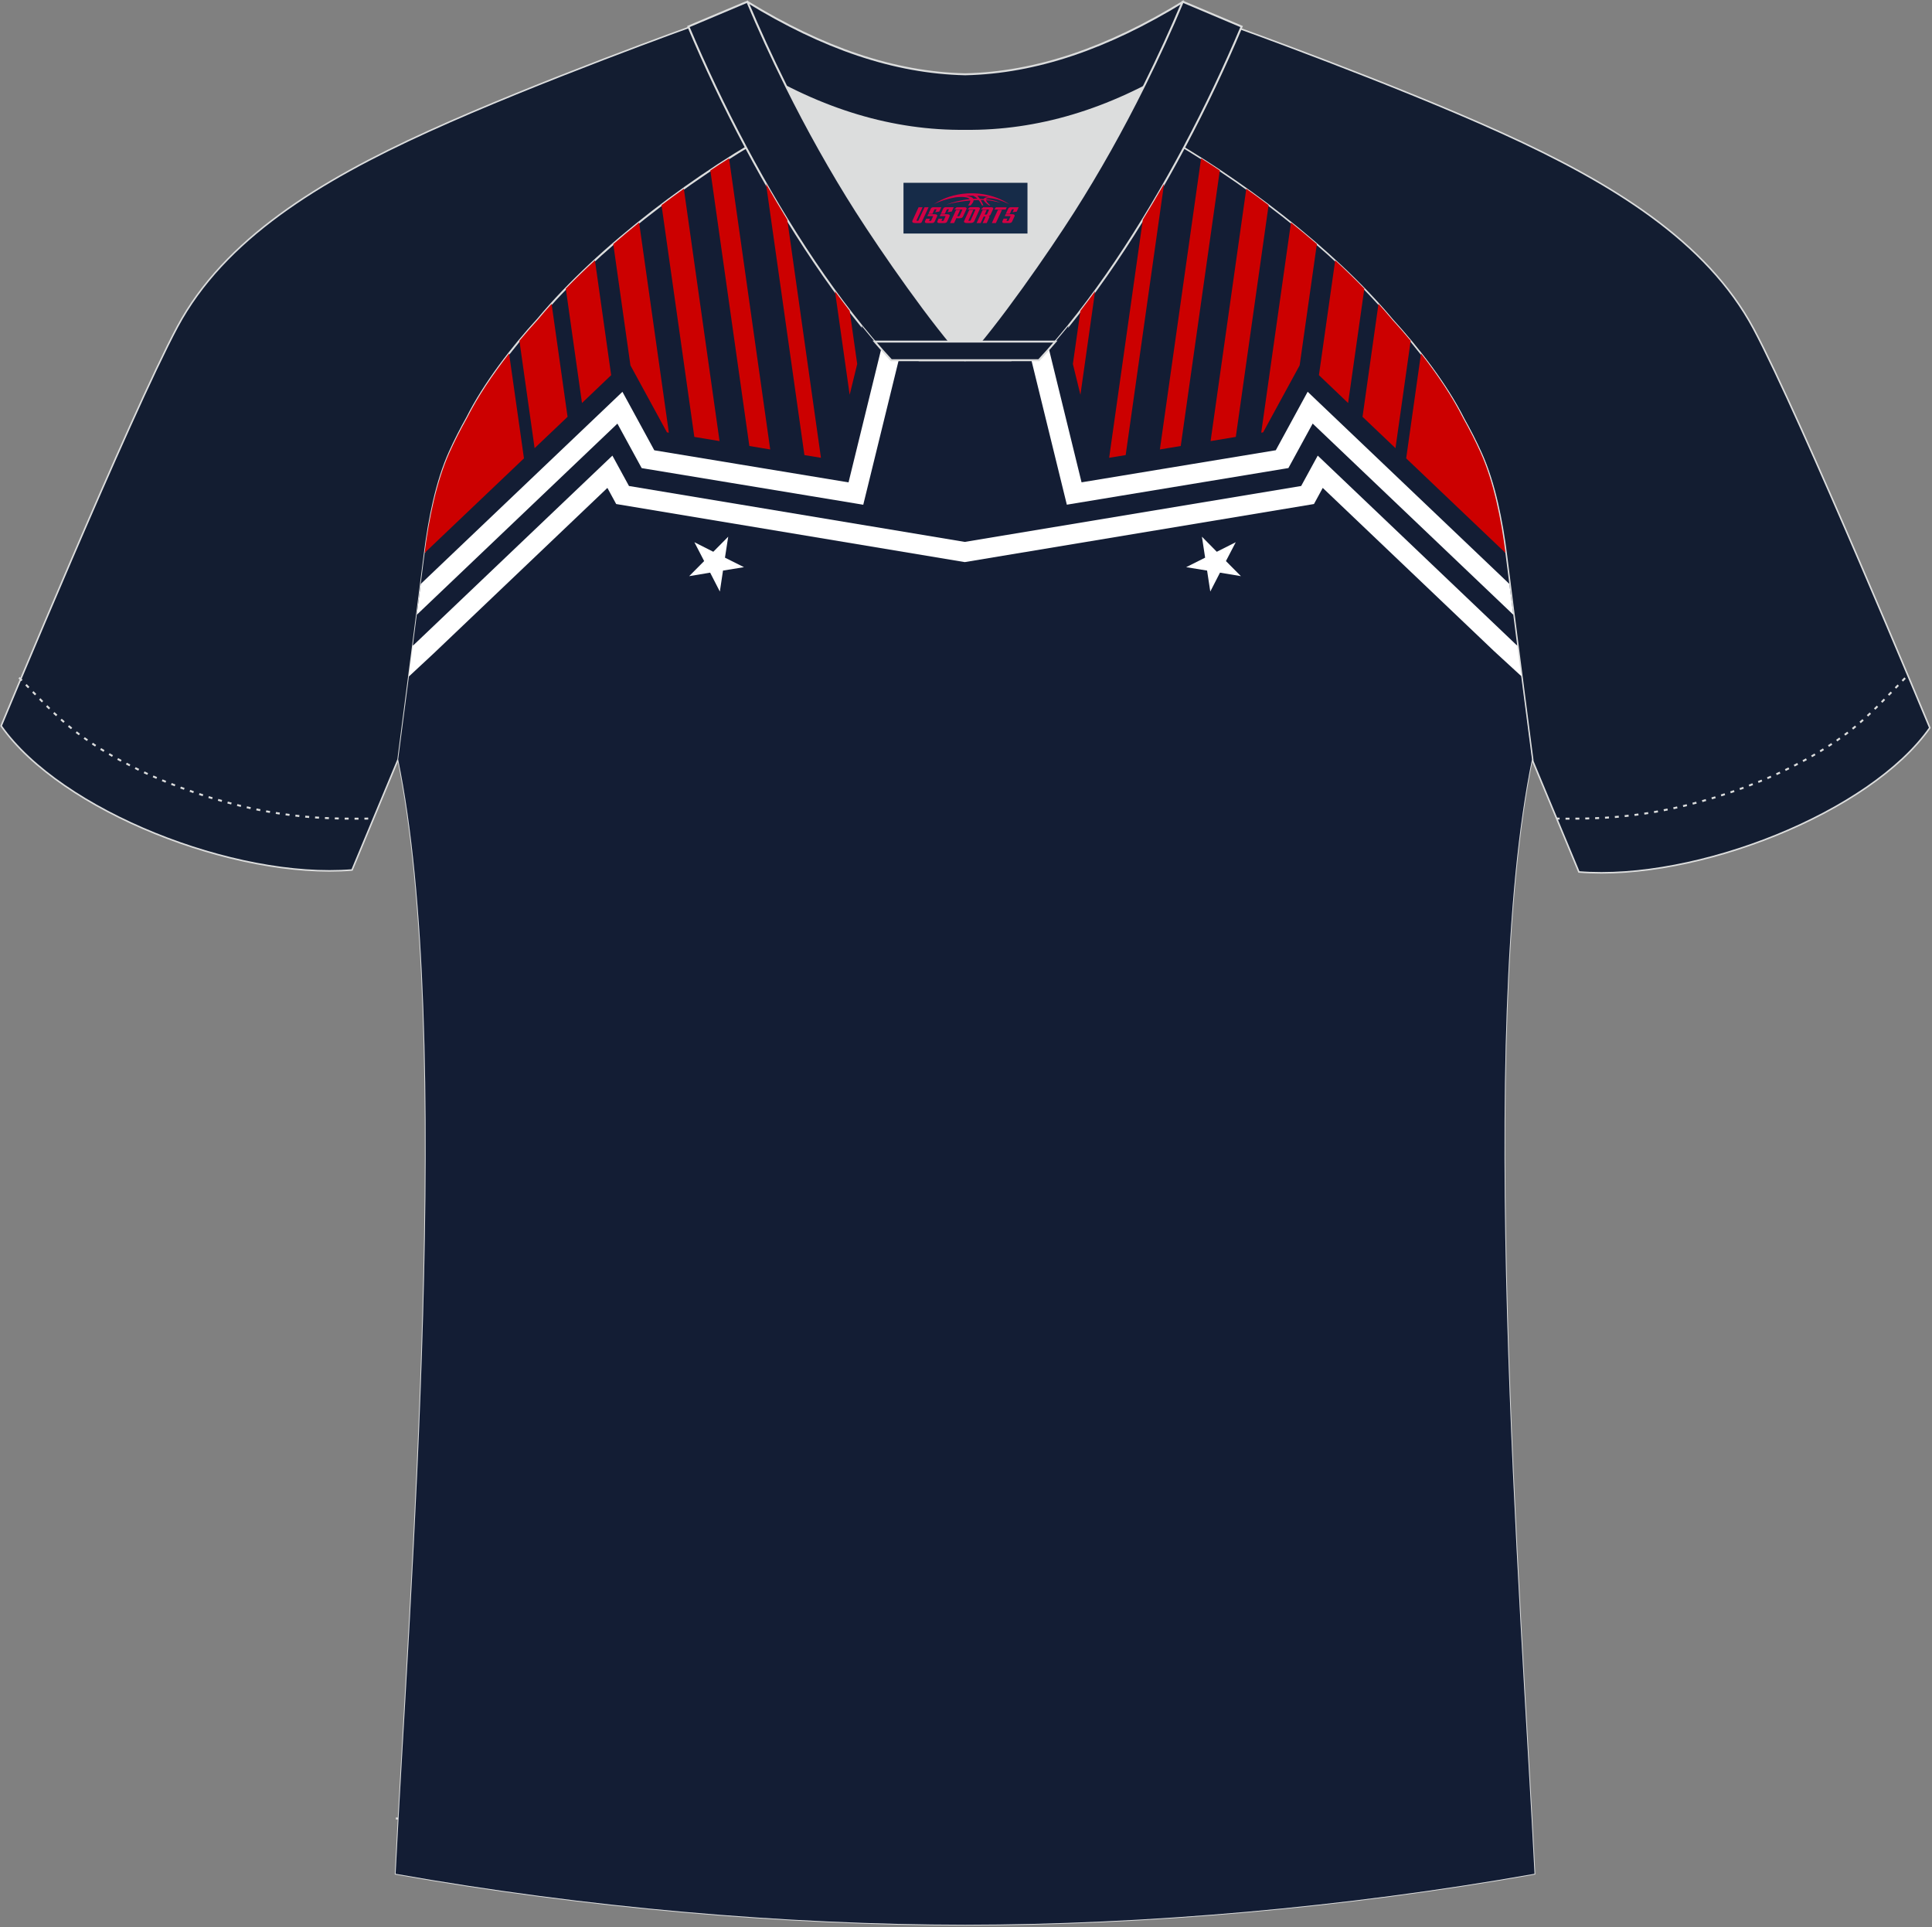 <?xml version="1.0" encoding="utf-8"?>
<!-- Generator: Adobe Illustrator 22.0.0, SVG Export Plug-In . SVG Version: 6.00 Build 0)  -->
<svg xmlns="http://www.w3.org/2000/svg" xmlns:xlink="http://www.w3.org/1999/xlink" version="1.1" id="图层_1" x="0px" y="0px" width="374px" height="373px" viewBox="0 0 374 373" enable-background="new 0 0 374 373" xml:space="preserve">
<rect x="0" y="0" width="374" height="373" fill="#808080" stroke="none"/>
<g>
	<path fill="#131D31" stroke="#DCDDDD" stroke-width="0.3" stroke-miterlimit="22.926" d="M222.08,24.73   c7.08-5.95,12.46-12.55,16.99-19.55c0,0,30.63,10.99,51.78,20.6s39.54,20.88,48.62,37.85s34.11,77.23,34.11,77.23   c-11.56,16.47-45.26,29.73-67.93,27.9l-8.91-21.4c0,0-3.8-29.24-5.12-39.81c-0.85-6.78-2.31-14.06-4.84-19.68   c-1.01-2.25-2.15-4.48-3.4-6.7c-3.26-6.52-8.77-13.67-13.7-19.02C257.79,47.9,238.44,33.47,222.08,24.73z"/>
	<path fill="#131D34" stroke="#DCDDDD" stroke-width="0.3" stroke-miterlimit="22.926" d="M291.46,107.29   c1.27,10.18,4.85,37.71,5.11,39.69c-10.86,52.55-2.19,162.18,0.49,215.68c-36.81,6.52-75.42,9.83-110.24,9.86   c-34.82-0.03-73.43-3.33-110.24-9.86c2.68-53.5,11.35-163.13,0.49-215.68c0.25-1.98,3.83-29.51,5.1-39.69   c0.85-6.78,2.31-14.06,4.84-19.68c1.01-2.25,2.15-4.48,3.4-6.7c3.26-6.52,8.77-13.67,13.69-19.02   c11.2-13.44,29.03-27.03,44.74-35.86c0.96-0.54-1.02-15.4-0.07-15.91c3.94,3.32,25.19,3.25,30.32,6.12l-2.65,0.68   c6.1,2.82,12.98,4.24,19.71,4.25c6.74-0.01-2.73-1.43,3.36-4.26l5.69-2.51c5.14-2.86,16.2-2.27,20.14-5.59   c0.73,0.39-1.96,16.43-1.22,16.84c15.87,8.82,34.04,22.6,45.4,36.23c4.92,5.36,10.44,12.5,13.7,19.02c1.25,2.22,2.39,4.46,3.4,6.7   C289.15,93.23,290.62,100.51,291.46,107.29z"/>
	<path fill="#131D31" stroke="#DCDDDD" stroke-width="0.3" stroke-miterlimit="22.926" d="M151.72,24.34   c-7.08-5.95-12.46-12.55-16.99-19.54c0,0-30.63,10.99-51.78,20.61C61.8,35.02,43.41,46.29,34.33,63.26S0.22,140.49,0.22,140.49   c11.56,16.47,45.25,29.73,67.93,27.89l8.92-21.4c0,0,3.8-29.24,5.12-39.81c0.85-6.78,2.31-14.06,4.84-19.68   c1.01-2.25,2.15-4.48,3.4-6.7c3.26-6.52,8.77-13.67,13.69-19.02C116,47.51,135.36,33.08,151.72,24.34z"/>
	<path fill="none" stroke="#DCDDDD" stroke-width="0.38" stroke-miterlimit="22.926" stroke-dasharray="0.765,1.147" d="   M3.7,131.15c2.92,3.02,6.09,6.41,9.27,9.1c10.32,8.74,27.36,15.21,41.6,17.27c5.61,0.81,10.34,0.99,16.71,0.91"/>
	<path fill="none" stroke="#DCDDDD" stroke-width="0.38" stroke-miterlimit="22.926" stroke-dasharray="0.432,0.648" d="   M76.63,351.92c1.31,0.21,15.14,2.3,16.45,2.51c30.89,4.95,61.95,7.77,93.3,7.77c30.85,0,61.41-2.73,91.81-7.53   c1.81-0.28,16.13-2.59,17.93-2.89"/>
	<path fill="none" stroke="#DCDDDD" stroke-width="0.38" stroke-miterlimit="22.926" stroke-dasharray="0.765,1.147" d="   M368.79,131.23c-2.9,3-6.04,6.35-9.19,9.02c-10.31,8.74-27.36,15.21-41.6,17.27c-5.61,0.81-10.34,0.99-16.71,0.91"/>
	<path fill="#131D32" stroke="#DCDDDD" stroke-width="0.38" stroke-miterlimit="22.926" d="M145.35,12.9   c13.69,8.44,27.53,12.57,41.51,12.42c13.98,0.15,27.82-3.98,41.51-12.42c1.75-6.97,0.68-12.56,0.68-12.56   c-14.63,8.96-28.42,13.73-42.2,14.04c-13.77-0.31-27.57-5.07-42.2-14.04C144.67,0.33,143.6,5.93,145.35,12.9z"/>
	<path fill="#DCDDDD" d="M218.04,18.44c-10.31,4.7-20.7,6.99-31.17,6.88c-10.47,0.11-20.86-2.17-31.17-6.88   c-1.16-0.53-2.32-1.09-3.48-1.68c4.1,8.24,8.7,16.46,13.6,24.17c4.88,7.67,14.79,21.97,21.04,28.72l-0.04,0.06   c6.25-6.74,16.15-21.05,21.04-28.72c4.91-7.71,9.5-15.93,13.6-24.17l0.02-0.04C220.33,17.36,219.18,17.92,218.04,18.44z"/>
	<path fill="#131D32" stroke="#DCDDDD" stroke-width="0.38" stroke-miterlimit="22.926" d="M152.04,16.41   c-2.69-5.4-5.15-10.81-7.37-16.08l-11.41,4.81c3.2,7.6,6.93,15.5,11.06,23.25c8.22,15.44,17.99,30.33,28.21,41.32h14.28l0.04-0.06   c-6.25-6.75-16.15-21.05-21.04-28.72c-4.91-7.71-9.5-15.93-13.6-24.17C152.15,16.64,152.09,16.53,152.04,16.41z"/>
	<path fill="#131D32" stroke="#DCDDDD" stroke-width="0.38" stroke-miterlimit="22.926" d="M221.59,16.41   c2.68-5.4,5.16-10.81,7.37-16.08l11.4,4.81c-3.2,7.6-6.93,15.5-11.06,23.25c-8.22,15.44-17.99,30.33-28.21,41.32h-14.28l-0.04-0.06   c6.25-6.75,16.16-21.05,21.04-28.72c4.91-7.71,9.5-15.93,13.6-24.17C221.48,16.64,221.54,16.53,221.59,16.41z"/>
	<path fill="#131D34" d="M255.08,88.18l-3.21,5.88l-48.21,7.96l-1.26-5.14l-6.66-27.17h5.35c1.93-2.08,3.85-4.3,5.74-6.63   l-0.35,2.46l5.75,23.47l32.28-5.33l7.66-14.05l5.39,5.13l33.86,32.26l0.03,0.27c0.51,4.05,1.38,10.85,2.26,17.7L255.08,88.18   L255.08,88.18z M200.83,24.04L200.83,24.04l0.19-0.04L200.83,24.04z"/>
	<path fill="#FFFFFF" d="M292.95,118.98l-38.84-37l-4.25,7.79l-0.45,0.82l-0.91,0.15l-40.24,6.65l-1.74,0.29l-0.42-1.71l-6.44-26.26   h1.43c0.65-0.7,1.31-1.43,1.96-2.16l6.32,25.8l37.6-6.21l4.98-9.14l1.19-2.18l1.79,1.71l37.25,35.48   C292.42,114.86,292.68,116.88,292.95,118.98L292.95,118.98z M204.8,23.14L204.8,23.14l0.13-0.03L204.8,23.14L204.8,23.14z    M208.8,22L208.8,22l-0.38,0.12L208.8,22L208.8,22z M208.3,22.16c-0.17,0.05-0.34,0.1-0.51,0.15L208.3,22.16z"/>
	<path fill="#CC0000" d="M272.21,88.71l2.87-20.29c3.14,4.01,6.09,8.37,8.15,12.49c1.25,2.22,2.39,4.46,3.4,6.7   c2.49,5.55,3.95,12.71,4.81,19.41L272.21,88.71L272.21,88.71z M270.14,86.74l2.94-20.79c-1.19-1.43-2.39-2.8-3.55-4.06   c-0.86-1.03-1.75-2.06-2.68-3.08l-3.09,21.86L270.14,86.74L270.14,86.74z M260.97,78l-5.65-5.39l3.15-22.22   c1.97,1.81,3.85,3.64,5.64,5.48L260.97,78L260.97,78z M251.59,70.71l-7.07,12.97l-0.37,0.06l5.76-40.67   c1.7,1.37,3.37,2.76,5.01,4.17L251.59,70.71L251.59,70.71z M239.23,84.56l6.35-44.86c-1.43-1.08-2.87-2.14-4.32-3.17l-6.91,48.84   L239.23,84.56L239.23,84.56z M228.57,86.32l-4.04,0.67l7.98-56.35c1.2,0.76,2.41,1.54,3.62,2.35L228.57,86.32L228.57,86.32z    M217.91,88.08l7.43-52.49c-1.34,2.34-2.71,4.65-4.11,6.93l-6.52,46.08L217.91,88.08L217.91,88.08z M209.15,76.41l-1.46-5.96   l1.46-10.29c0.95-1.24,1.9-2.5,2.84-3.79L209.15,76.41z"/>
	<path fill="#131D34" d="M118.55,88.18l3.21,5.88l48.21,7.96l1.26-5.14l6.66-27.17h-5.35c-1.93-2.08-3.85-4.3-5.74-6.63l0.35,2.46   l-5.75,23.47l-32.28-5.33l-7.67-14.05l-5.39,5.13L82.2,107.02l-0.03,0.26c-0.51,4.05-1.38,10.85-2.26,17.7L118.55,88.18   L118.55,88.18z M172.8,24.02L172.8,24.02l-0.19-0.04L172.8,24.02z"/>
	<path fill="#FFFFFF" d="M80.68,118.99l38.84-37l4.25,7.79l0.45,0.82l0.91,0.15l40.24,6.65l1.74,0.29l0.42-1.71l6.44-26.26h-1.43   c-0.65-0.7-1.31-1.43-1.96-2.16l-6.32,25.8l-37.6-6.21l-4.98-9.14l-1.19-2.18l-1.79,1.71l-37.25,35.48   C81.21,114.86,80.95,116.88,80.68,118.99L80.68,118.99z M168.82,23.11L168.82,23.11l-0.06-0.02L168.82,23.11z"/>
	<path fill="#CC0000" d="M101.43,88.71l-2.88-20.29c-3.14,4.01-6.09,8.38-8.15,12.49c-1.25,2.22-2.39,4.46-3.4,6.7   c-2.49,5.55-3.95,12.71-4.81,19.41L101.43,88.71L101.43,88.71z M103.49,86.74l-2.94-20.79c1.19-1.43,2.39-2.8,3.55-4.06   c0.86-1.03,1.75-2.06,2.68-3.08l3.09,21.86L103.49,86.74L103.49,86.74z M112.66,78l5.65-5.39l-3.14-22.22   c-1.97,1.81-3.85,3.63-5.64,5.48L112.66,78L112.66,78z M122.04,70.71l7.07,12.97l0.37,0.06l-5.76-40.67c-1.7,1.37-3.37,2.76-5,4.17   L122.04,70.71L122.04,70.71z M134.41,84.56l-6.35-44.86c1.43-1.08,2.87-2.14,4.32-3.17l6.91,48.84L134.41,84.56L134.41,84.56z    M145.06,86.32l4.04,0.67l-7.97-56.35c-1.2,0.76-2.41,1.54-3.62,2.35L145.06,86.32L145.06,86.32z M155.72,88.08l-7.43-52.49   c1.34,2.34,2.71,4.65,4.11,6.93l6.52,46.08L155.72,88.08L155.72,88.08z M164.48,76.41l1.46-5.96l-1.46-10.29   c-0.95-1.24-1.9-2.5-2.84-3.79L164.48,76.41z"/>
	<path fill="#FFFFFF" d="M79.91,124.99l38.64-36.81l3.21,5.88l65,10.82l65.12-10.82l3.21-5.88l38.64,36.81   c1.33,10.35,2.69,20.8,2.85,22c-10.86,52.55-2.19,162.18,0.49,215.68c-36.81,6.53-75.42,9.83-110.24,9.86   c-34.82-0.03-73.43-3.33-110.24-9.86c2.68-53.5,11.35-163.13,0.49-215.68C77.22,145.79,78.57,135.34,79.91,124.99z"/>
	<path fill="#131D34" d="M294.48,130.85l-5.29-4.86l-33.13-31.56l-1.7,3.12l-67.6,11.24l-67.48-11.24l-1.7-3.12L84,126.42   l-4.85,4.51c-1.05,8.1-1.95,15.09-2.08,16.05c10.86,52.55,2.19,162.18-0.49,215.68c36.81,6.53,75.42,9.83,110.24,9.86   c34.82-0.03,73.43-3.33,110.24-9.86c-2.68-53.5-11.34-163.13-0.49-215.68C296.44,146.01,295.53,138.98,294.48,130.85z"/>
	<polygon fill="#FFFFFF" points="240.22,111.51 236.17,110.83 234.29,114.49 233.67,110.43 229.62,109.77 233.29,107.93    232.67,103.87 235.55,106.79 239.22,104.94 237.32,108.59  "/>
	<polygon fill="#FFFFFF" points="133.41,111.51 137.47,110.83 139.35,114.49 139.96,110.43 144.02,109.77 140.34,107.93    140.97,103.87 138.08,106.79 134.42,104.94 136.31,108.59  "/>
	<path fill="#131D32" stroke="#DCDDDD" stroke-width="0.38" stroke-miterlimit="22.926" d="M186.82,69.71h14.28   c1.08-1.16,2.15-2.36,3.21-3.6h-14.38h-0.09h-6.05h-14.47c1.07,1.24,2.14,2.44,3.21,3.6H186.82z"/>
	
</g>
<g id="tag_logo">
	<rect y="35.38" fill="#162B48" width="24" height="9.818" x="174.9"/>
	<g>
		<path fill="#D30044" d="M190.86,38.57l0.005-0.011c0.131-0.311,1.085-0.262,2.351,0.071c0.715,0.24,1.44,0.54,2.193,0.9    c-0.218-0.147-0.447-0.289-0.682-0.42l0.011,0.005l-0.011-0.005c-1.478-0.845-3.218-1.418-5.1-1.62    c-1.282-0.115-1.658-0.082-2.411-0.055c-2.449,0.142-4.68,0.905-6.458,2.095c1.26-0.638,2.722-1.075,4.195-1.336    c1.467-0.18,2.476-0.033,2.771,0.344c-1.691,0.175-3.469,0.633-4.555,1.075c1.156-0.338,2.967-0.665,4.647-0.813    c0.016,0.251-0.115,0.567-0.415,0.96h0.475c0.376-0.382,0.584-0.725,0.595-1.004c0.333-0.022,0.66-0.033,0.971-0.033    C189.69,39.01,189.9,39.36,190.1,39.75h0.262c-0.125-0.344-0.295-0.687-0.518-1.036c0.207,0,0.393,0.005,0.567,0.011    c0.104,0.267,0.496,0.66,1.058,1.025h0.245c-0.442-0.365-0.753-0.753-0.835-1.004c1.047,0.065,1.696,0.224,2.885,0.513    C192.68,38.83,191.94,38.66,190.86,38.57z M188.42,38.48c-0.164-0.295-0.655-0.485-1.402-0.551    c0.464-0.033,0.922-0.055,1.364-0.055c0.311,0.147,0.589,0.344,0.84,0.589C188.96,38.46,188.69,38.47,188.42,38.48z M190.4,38.53c-0.224-0.016-0.458-0.027-0.715-0.044c-0.147-0.202-0.311-0.398-0.502-0.6c0.082,0,0.164,0.005,0.24,0.011    c0.72,0.033,1.429,0.125,2.138,0.273C190.89,38.13,190.51,38.29,190.4,38.53z"/>
		<path fill="#D30044" d="M177.82,40.11L176.65,42.66C176.47,43.03,176.74,43.17,177.22,43.17l0.873,0.005    c0.115,0,0.251-0.049,0.327-0.175l1.342-2.891H178.98L177.76,42.74H177.59c-0.147,0-0.185-0.033-0.147-0.125l1.156-2.504H177.82L177.82,40.11z M179.68,41.46h1.271c0.36,0,0.584,0.125,0.442,0.425L180.92,42.92C180.82,43.14,180.55,43.17,180.32,43.17H179.4c-0.267,0-0.442-0.136-0.349-0.333l0.235-0.513h0.742L179.85,42.7C179.83,42.75,179.87,42.76,179.93,42.76h0.18    c0.082,0,0.125-0.016,0.147-0.071l0.376-0.813c0.011-0.022,0.011-0.044-0.055-0.044H179.51L179.68,41.46L179.68,41.46z M180.5,41.39h-0.78l0.475-1.025c0.098-0.218,0.338-0.256,0.578-0.256H182.22L181.83,40.95L181.05,41.07l0.262-0.562H181.02c-0.082,0-0.12,0.016-0.147,0.071L180.5,41.39L180.5,41.39z M182.09,41.46L181.92,41.83h1.069c0.06,0,0.06,0.016,0.049,0.044    L182.66,42.69C182.64,42.74,182.6,42.76,182.52,42.76H182.34c-0.055,0-0.104-0.011-0.082-0.06l0.175-0.376H181.69L181.46,42.84C181.36,43.03,181.54,43.17,181.81,43.17h0.916c0.24,0,0.502-0.033,0.605-0.251l0.475-1.031c0.142-0.3-0.082-0.425-0.442-0.425H182.09L182.09,41.46z M182.9,41.39l0.371-0.818c0.022-0.055,0.06-0.071,0.147-0.071h0.295L183.45,41.06l0.791-0.115l0.387-0.845H183.18c-0.24,0-0.48,0.038-0.578,0.256L182.13,41.39L182.9,41.39L182.9,41.39z M185.3,41.85h0.278c0.087,0,0.153-0.022,0.202-0.115    l0.496-1.075c0.033-0.076-0.011-0.12-0.125-0.12H184.75l0.431-0.431h1.522c0.355,0,0.485,0.153,0.393,0.355l-0.676,1.445    c-0.06,0.125-0.175,0.333-0.644,0.327l-0.649-0.005L184.69,43.17H183.91l1.178-2.558h0.785L185.3,41.85L185.3,41.85z     M187.89,42.66c-0.022,0.049-0.06,0.076-0.142,0.076h-0.191c-0.082,0-0.109-0.027-0.082-0.076l0.944-2.051h-0.785l-0.987,2.138    c-0.125,0.273,0.115,0.415,0.453,0.415h0.72c0.327,0,0.649-0.071,0.769-0.322l1.085-2.384c0.093-0.202-0.06-0.355-0.415-0.355    h-1.533l-0.431,0.431h1.38c0.115,0,0.164,0.033,0.131,0.104L187.89,42.66L187.89,42.66z M190.61,41.53h0.278    c0.087,0,0.158-0.022,0.202-0.115l0.344-0.753c0.033-0.076-0.011-0.12-0.125-0.12h-1.402l0.425-0.431h1.527    c0.355,0,0.485,0.153,0.393,0.355l-0.529,1.124c-0.044,0.093-0.147,0.18-0.393,0.18c0.224,0.011,0.256,0.158,0.175,0.327    l-0.496,1.075h-0.785l0.54-1.167c0.022-0.055-0.005-0.087-0.104-0.087h-0.235L189.84,43.17h-0.785l1.178-2.558h0.785L190.61,41.53L190.61,41.53z M193.18,40.62L192,43.17h0.785l1.184-2.558H193.18L193.18,40.62z M194.69,40.55l0.202-0.431h-2.1l-0.295,0.431    H194.69L194.69,40.55z M194.67,41.46h1.271c0.36,0,0.584,0.125,0.442,0.425l-0.475,1.031c-0.104,0.218-0.371,0.251-0.605,0.251    h-0.916c-0.267,0-0.442-0.136-0.349-0.333l0.235-0.513h0.742L194.84,42.7c-0.022,0.049,0.022,0.06,0.082,0.06h0.18    c0.082,0,0.125-0.016,0.147-0.071l0.376-0.813c0.011-0.022,0.011-0.044-0.049-0.044h-1.069L194.67,41.46L194.67,41.46z     M195.48,41.39H194.7l0.475-1.025c0.098-0.218,0.338-0.256,0.578-0.256h1.451l-0.387,0.845l-0.791,0.115l0.262-0.562h-0.295    c-0.082,0-0.12,0.016-0.147,0.071L195.48,41.39z"/>
	</g>
</g>
</svg>